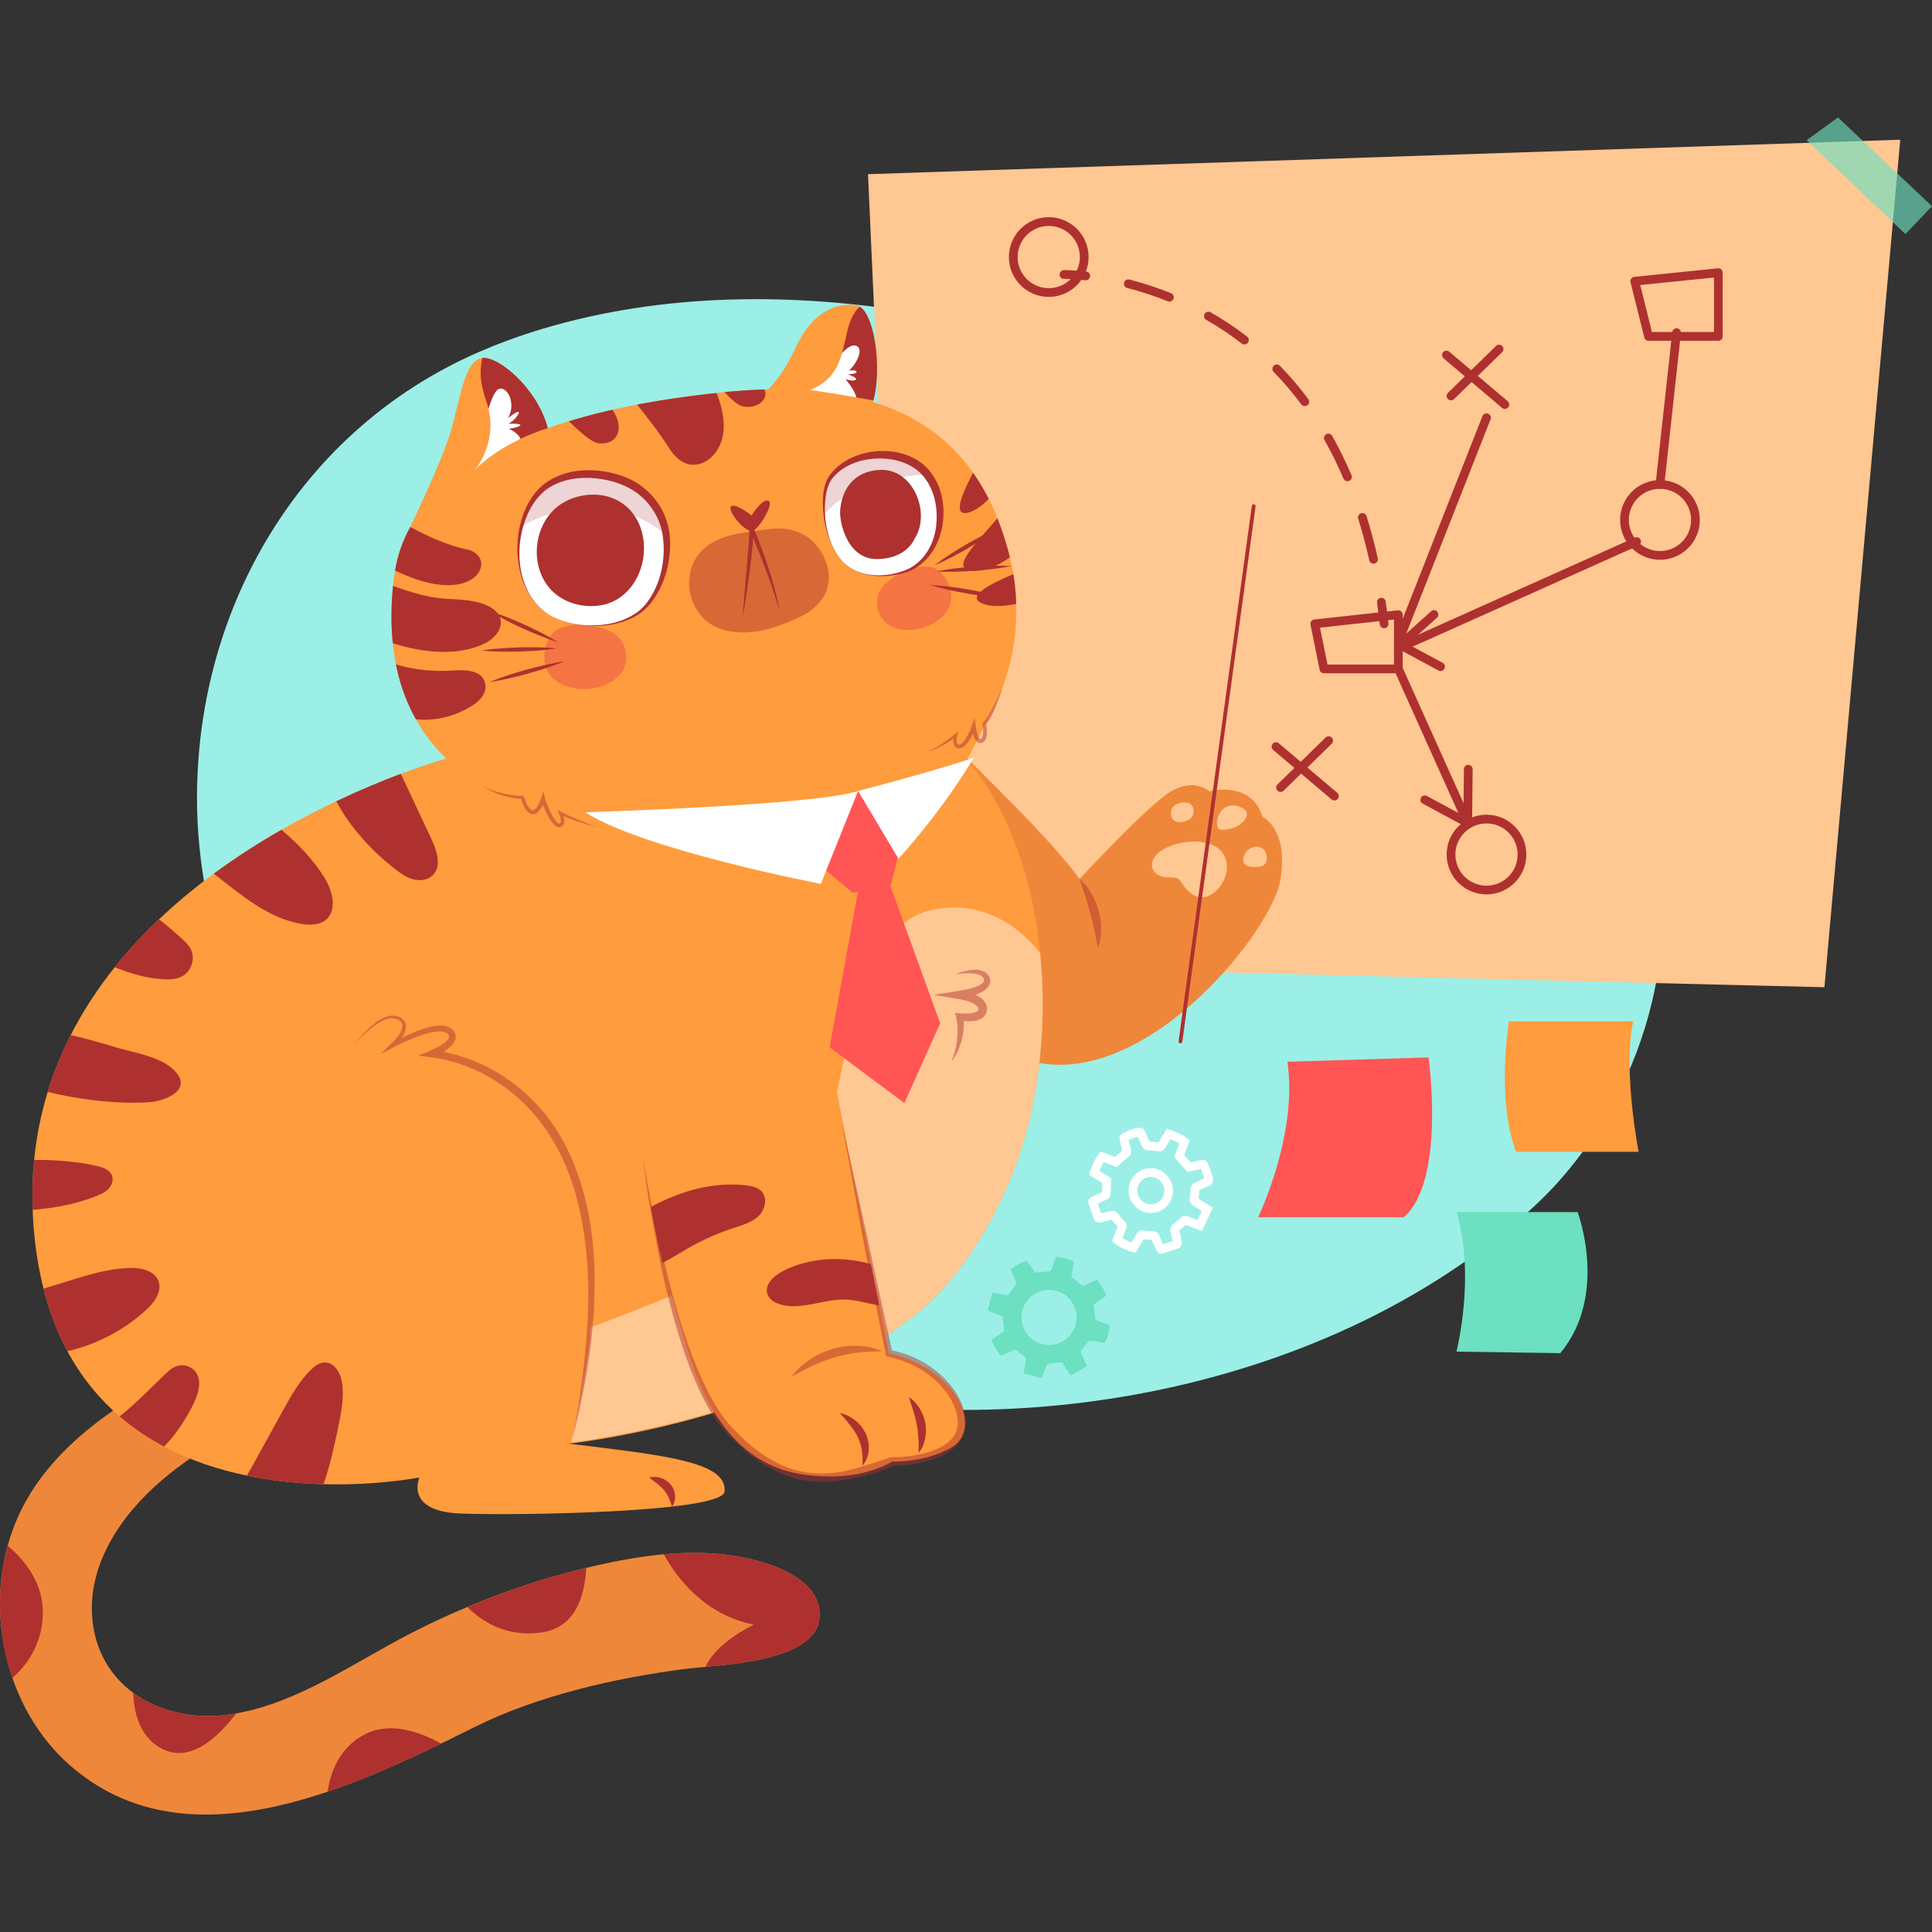 <?xml version="1.0" encoding="UTF-8"?>
<!-- Generator: Adobe Illustrator 25.2.3, SVG Export Plug-In . SVG Version: 6.00 Build 0)  -->
<svg xmlns="http://www.w3.org/2000/svg" xmlns:xlink="http://www.w3.org/1999/xlink" version="1.1" id="Capa_1" x="0px" y="0px" viewBox="0 0 512 512" style="enable-background:new 0 0 512 512;" xml:space="preserve" width="512" height="512">
<rect x="0" y="0" width="512" height="512" fill="#333333" stroke="none"/>
<g>
	<g>
		<path style="fill:#9BEFE6;" d="M244.264,83.162c-34.05-5.842-68.61-5.509-100.249,3.908c-5.997,1.785-11.887,3.925-17.615,6.445    c-46.502,20.458-73.885,66.822-74.191,117.119c-0.222,36.482,14.944,71.88,38.313,99.493    c25.562,30.205,64.849,44.768,101.911,55.139c69.995,19.587,158.014,4.896,213.123-44.645    c28.132-25.289,42.79-68.927,30.851-105.462c-12.181-37.277-41.329-67.274-74.325-87.295    C327.959,107.16,286.504,90.409,244.264,83.162z"/>
		<g>
			<g>
				<g>
					<polygon style="fill:#FFC792;" points="230.031,46.161 239.473,255.634 483.49,261.627 503.584,37.027      "/>
				</g>
				<g>
					<path style="fill:#AE312F;" d="M277.929,78.68c-5.824,0-10.562-4.739-10.562-10.563s4.738-10.562,10.562-10.562       c5.824,0,10.563,4.738,10.563,10.562S283.753,78.68,277.929,78.68z M277.929,59.868c-4.548,0-8.249,3.701-8.249,8.249       c0,4.549,3.701,8.25,8.249,8.25c4.549,0,8.25-3.701,8.25-8.25C286.179,63.569,282.478,59.868,277.929,59.868z"/>
				</g>
				<g>
					<path style="fill:#AE312F;" d="M393.939,237.027c-5.824,0-10.563-4.738-10.563-10.562s4.739-10.562,10.563-10.562       c5.824,0,10.562,4.738,10.562,10.562S399.764,237.027,393.939,237.027z M393.939,218.216c-4.549,0-8.25,3.701-8.25,8.249       s3.701,8.249,8.25,8.249c4.548,0,8.249-3.701,8.249-8.249S398.487,218.216,393.939,218.216z"/>
				</g>
				<g>
					<path style="fill:#AE312F;" d="M439.906,148.353c-5.824,0-10.563-4.738-10.563-10.563c0-5.824,4.739-10.562,10.563-10.562       c5.824,0,10.562,4.738,10.562,10.562C450.469,143.615,445.731,148.353,439.906,148.353z M439.906,129.541       c-4.549,0-8.25,3.701-8.25,8.249c0,4.549,3.701,8.25,8.25,8.25c4.548,0,8.249-3.701,8.249-8.25       C448.155,133.242,444.454,129.541,439.906,129.541z"/>
				</g>
				<g>
					<path style="fill:#AE312F;" d="M398.792,108.361c-0.263,0-0.53-0.09-0.747-0.275l-15.474-13.114       c-0.487-0.412-0.548-1.143-0.134-1.63c0.41-0.486,1.141-0.549,1.63-0.134l15.474,13.114c0.487,0.412,0.548,1.143,0.134,1.63       C399.447,108.223,399.121,108.361,398.792,108.361z"/>
				</g>
				<g>
					<path style="fill:#AE312F;" d="M384.533,106.093c-0.3,0-0.601-0.116-0.828-0.349c-0.446-0.458-0.437-1.19,0.02-1.636       l12.743-12.433c0.458-0.444,1.19-0.436,1.636,0.02c0.446,0.458,0.437,1.19-0.02,1.636l-12.743,12.433       C385.116,105.984,384.824,106.093,384.533,106.093z"/>
				</g>
				<g>
					<path style="fill:#AE312F;" d="M353.625,212.134c-0.263,0-0.53-0.09-0.747-0.273l-15.474-13.115       c-0.488-0.413-0.548-1.143-0.134-1.631c0.412-0.49,1.144-0.544,1.63-0.136l15.474,13.115c0.488,0.413,0.548,1.143,0.134,1.631       C354.28,211.997,353.954,212.134,353.625,212.134z"/>
				</g>
				<g>
					<path style="fill:#AE312F;" d="M339.365,209.864c-0.3,0-0.601-0.117-0.828-0.348c-0.446-0.459-0.437-1.191,0.02-1.638       l12.743-12.431c0.457-0.445,1.189-0.434,1.636,0.02c0.446,0.459,0.437,1.191-0.02,1.638l-12.743,12.431       C339.948,209.755,339.657,209.864,339.365,209.864z"/>
				</g>
				<g>
					<path style="fill:#AE312F;" d="M370.576,178.422h-19.722c-0.55,0-1.025-0.386-1.133-0.926l-2.426-11.943       c-0.066-0.319,0.007-0.651,0.199-0.913c0.192-0.262,0.485-0.432,0.808-0.468l22.149-2.426c0.33-0.038,0.654,0.068,0.899,0.289       c0.244,0.219,0.384,0.531,0.384,0.861v14.369C371.733,177.904,371.216,178.422,370.576,178.422z M351.799,176.108h17.62       v-11.922l-19.606,2.149L351.799,176.108z"/>
				</g>
				<g>
					<path style="fill:#AE312F;" d="M455.38,90.3h-18.508c-0.531,0-0.994-0.361-1.123-0.878l-3.642-14.624       c-0.08-0.325-0.017-0.67,0.176-0.944c0.193-0.274,0.496-0.452,0.829-0.486l22.15-2.256c0.328-0.027,0.651,0.072,0.892,0.293       c0.243,0.219,0.382,0.531,0.382,0.859v16.88C456.537,89.782,456.02,90.3,455.38,90.3z M437.776,87.986h16.448V73.544       l-19.548,1.99L437.776,87.986z"/>
				</g>
				<g>
					<path style="fill:#AE312F;" d="M388.479,218.216c-0.442,0-0.863-0.253-1.056-0.682l-17.901-39.795       c-0.262-0.583-0.002-1.267,0.581-1.53c0.583-0.269,1.266-0.005,1.53,0.581l17.901,39.795c0.262,0.583,0.002,1.267-0.581,1.53       C388.798,218.185,388.637,218.216,388.479,218.216z"/>
				</g>
				<g>
					<path style="fill:#AE312F;" d="M370.576,171.237c-0.141,0-0.285-0.025-0.424-0.081c-0.594-0.233-0.887-0.904-0.653-1.498       l23.363-59.384c0.235-0.595,0.909-0.883,1.5-0.653c0.594,0.234,0.887,0.906,0.653,1.5l-23.363,59.382       C371.473,170.959,371.037,171.237,370.576,171.237z"/>
				</g>
				<g>
					<path style="fill:#AE312F;" d="M439.908,129.541c-0.042,0-0.084-0.002-0.126-0.007c-0.635-0.07-1.094-0.641-1.025-1.275       l4.399-40.225c0.069-0.636,0.65-1.098,1.275-1.025c0.635,0.07,1.094,0.641,1.025,1.275l-4.399,40.225       C440.992,129.103,440.49,129.541,439.908,129.541z"/>
				</g>
				<g>
					<g>
						<path style="fill:#AE312F;" d="M287.734,74.272c-0.043,0-0.087-0.002-0.13-0.007c-3.486-0.393-5.598-0.364-5.617-0.367        c-0.722,0.002-1.164-0.502-1.174-1.14c-0.009-0.638,0.5-1.164,1.139-1.174c0.094,0.002,2.265-0.027,5.909,0.381        c0.635,0.072,1.092,0.644,1.021,1.279C288.816,73.836,288.316,74.272,287.734,74.272z"/>
					</g>
					<g>
						<path style="fill:#AE312F;" d="M363.998,149.381c-0.53,0-1.009-0.366-1.129-0.906c-0.84-3.782-1.824-7.479-2.926-10.99        c-0.191-0.609,0.148-1.258,0.758-1.449c0.612-0.192,1.258,0.148,1.449,0.758c1.121,3.573,2.123,7.335,2.978,11.18        c0.138,0.624-0.255,1.24-0.879,1.38C364.165,149.372,364.082,149.381,363.998,149.381z M357.091,127.531        c-0.45,0-0.877-0.263-1.064-0.704c-1.506-3.537-3.19-6.959-5.005-10.17c-0.315-0.556-0.119-1.262,0.437-1.576        c0.554-0.313,1.262-0.12,1.576,0.437c1.858,3.286,3.581,6.786,5.121,10.403c0.251,0.587-0.024,1.267-0.611,1.517        C357.396,127.502,357.242,127.531,357.091,127.531z M345.787,107.629c-0.354,0-0.703-0.162-0.93-0.467        c-2.266-3.049-4.734-5.945-7.336-8.608c-0.446-0.458-0.437-1.19,0.019-1.637c0.46-0.444,1.191-0.436,1.637,0.019        c2.673,2.738,5.209,5.714,7.537,8.845c0.381,0.513,0.275,1.237-0.238,1.619C346.269,107.555,346.027,107.629,345.787,107.629z         M329.786,91.277c-0.246,0-0.495-0.079-0.706-0.241c-2.969-2.292-6.135-4.401-9.41-6.268        c-0.556-0.317-0.749-1.023-0.433-1.578c0.316-0.555,1.023-0.75,1.578-0.433c3.369,1.922,6.625,4.09,9.679,6.447        c0.505,0.391,0.599,1.117,0.209,1.623C330.475,91.122,330.133,91.277,329.786,91.277z M309.912,79.931        c-0.145,0-0.29-0.027-0.432-0.084c-3.484-1.403-7.104-2.588-10.762-3.524c-0.619-0.158-0.992-0.788-0.834-1.408        c0.158-0.619,0.791-0.991,1.408-0.834c3.756,0.961,7.474,2.179,11.051,3.619c0.593,0.238,0.88,0.913,0.642,1.505        C310.804,79.657,310.37,79.931,309.912,79.931z"/>
					</g>
					<g>
						<path style="fill:#AE312F;" d="M366.807,166.479c-0.582,0-1.083-0.438-1.149-1.03c-0.215-1.941-0.459-3.839-0.729-5.698        c-0.093-0.633,0.346-1.22,0.978-1.313c0.624-0.075,1.219,0.346,1.31,0.978c0.275,1.886,0.521,3.811,0.74,5.779        c0.07,0.635-0.387,1.206-1.022,1.276C366.892,166.477,366.848,166.479,366.807,166.479z"/>
					</g>
				</g>
				<g>
					<path style="fill:#AE312F;" d="M388.961,219.247c-0.189,0-0.377-0.045-0.549-0.138l-11.378-6.134       c-0.563-0.305-0.773-1.005-0.469-1.568c0.303-0.563,1.004-0.768,1.567-0.47l9.692,5.226l0.132-12.311       c0.007-0.639,0.499-1.184,1.169-1.145c0.638,0.007,1.151,0.531,1.144,1.168l-0.152,14.227c-0.005,0.407-0.22,0.779-0.569,0.985       C389.368,219.192,389.164,219.247,388.961,219.247z"/>
				</g>
				<g>
					<path style="fill:#AE312F;" d="M370.577,172.959c-0.443,0-0.864-0.255-1.057-0.685c-0.261-0.583,0-1.267,0.583-1.527       l63.146-28.278c0.589-0.261,1.269,0.003,1.53,0.584c0.261,0.583,0,1.267-0.583,1.527l-63.146,28.277       C370.896,172.927,370.734,172.959,370.577,172.959z"/>
				</g>
				<g>
					<path style="fill:#AE312F;" d="M381.757,177.83c-0.185,0-0.373-0.045-0.548-0.138l-10.695-5.768       c-0.331-0.178-0.555-0.508-0.6-0.881c-0.044-0.375,0.096-0.748,0.376-0.999l8.952-8.038c0.472-0.429,1.205-0.391,1.633,0.088       c0.427,0.474,0.387,1.206-0.088,1.633l-7.729,6.94l9.248,4.986c0.563,0.305,0.773,1.005,0.469,1.568       C382.567,177.61,382.169,177.83,381.757,177.83z"/>
				</g>
			</g>
			<polygon style="opacity:0.64;fill:#6CE0C0;" points="487.09,31.125 512,54.652 504.96,62.032 478.772,37.139    "/>
		</g>
		<path style="fill:#FF5555;" d="M341.186,281.385l37.389-1.162c0,0,4.637,32.663-6.561,42.363h-38.61    C333.404,322.586,344.009,300.907,341.186,281.385z"/>
		<path style="fill:#FF9C3D;" d="M399.887,270.679c0,0-3.456,20.738,1.92,34.564h32.447c0,0-4.236-21.506-1.444-34.564H399.887z"/>
		<path style="fill:#6CE0C0;" d="M385.984,321.227h32.11c0,0,8.258,21.959-4.599,37.369l-27.512-0.401    C385.984,358.195,391.109,338.033,385.984,321.227z"/>
		<g>
			<g>
				<g>
					<g>
						<g>
							<g>
								<path style="fill:#FF9C3D;" d="M217.235,427.896c0.015,10.815-18.944,12.821-30.242,13.846          c-2.187,0.196-4.103,0.362-5.52,0.543c-18.432,2.383-39.051,7.089-55.718,15.4c-2.851,1.418-5.822,2.896-8.869,4.374          c-9.367,4.555-19.578,9.216-30.061,12.746c-23.651,8.009-48.659,10.302-68.373-7.059          c-7.014-6.184-12.127-14.254-15.159-23.108c-3.861-11.207-4.389-23.651-1.252-35.023c0.905-3.288,2.112-6.486,3.635-9.548          c8.658-17.361,26.23-28.568,42.882-37.256c0,0,18.009,14.405,18.009,14.42c-0.603-0.498-6.953,3.53-7.557,3.876          c-5.807,3.288-11.358,7.059-16.411,11.403c-10.604,9.11-19.684,22.444-18.085,37.045c0.92,8.401,4.993,14.797,10.77,19.05          c6.908,5.083,16.23,7.089,25.491,5.762c0.603-0.091,1.207-0.181,1.81-0.287c16.622-2.941,31.419-13.56,46.034-21.102          c4.977-2.564,10.06-4.947,15.234-7.104c10.196-4.299,20.74-7.798,31.494-10.362c1.026-0.257,2.051-0.498,3.077-0.724          c5.747-1.282,11.614-2.338,17.497-2.881c8.929-0.8,17.889-0.422,26.562,2.217          C208.878,416.085,217.22,420.203,217.235,427.896z"/>
							</g>
							<g style="opacity:0.2;">
								<path style="fill:#AE312F;" d="M217.235,427.896c0.015,10.815-18.944,12.821-30.242,13.846          c-2.187,0.196-4.103,0.362-5.52,0.543c-18.432,2.383-39.051,7.089-55.718,15.4c-2.851,1.418-5.822,2.896-8.869,4.374          c-9.367,4.555-19.578,9.216-30.061,12.746c-23.651,8.009-48.659,10.302-68.373-7.059          c-7.014-6.184-12.127-14.254-15.159-23.108c-3.861-11.207-4.389-23.651-1.252-35.023c0.905-3.288,2.112-6.486,3.635-9.548          c8.658-17.361,26.23-28.568,42.882-37.256c0,0,18.009,14.405,18.009,14.42c-0.603-0.498-6.953,3.53-7.557,3.876          c-5.807,3.288-11.358,7.059-16.411,11.403c-10.604,9.11-19.684,22.444-18.085,37.045c0.92,8.401,4.993,14.797,10.77,19.05          c6.908,5.083,16.23,7.089,25.491,5.762c0.603-0.091,1.207-0.181,1.81-0.287c16.622-2.941,31.419-13.56,46.034-21.102          c4.977-2.564,10.06-4.947,15.234-7.104c10.196-4.299,20.74-7.798,31.494-10.362c1.026-0.257,2.051-0.498,3.077-0.724          c5.747-1.282,11.614-2.338,17.497-2.881c8.929-0.8,17.889-0.422,26.562,2.217          C208.878,416.085,217.22,420.203,217.235,427.896z"/>
							</g>
						</g>
						<g>
							<path style="fill:#AE312F;" d="M217.235,427.896c0.015,10.815-18.944,12.821-30.242,13.846         c2.73-6.471,12.745-11.192,12.745-11.192c-13.152-2.7-20.408-12.398-23.816-18.643c8.929-0.8,17.889-0.422,26.562,2.217         C208.878,416.085,217.22,420.203,217.235,427.896z"/>
						</g>
						<g>
							<path style="fill:#AE312F;" d="M155.348,415.512c-0.332,7.014-2.609,15.702-11.644,17.074         c-9.668,1.463-16.26-3.092-19.85-6.712C134.05,421.576,144.593,418.076,155.348,415.512z"/>
						</g>
						<g>
							<path style="fill:#AE312F;" d="M116.885,462.059c-9.367,4.555-19.578,9.216-30.061,12.746         c0.724-5.023,3.077-11.886,10.151-15.34C103.567,456.237,111.274,458.952,116.885,462.059z"/>
						</g>
						<g>
							<path style="fill:#AE312F;" d="M62.585,454.08c-4.435,5.867-11.493,12.776-18.764,9.759         c-6.576-2.73-8.311-9.593-8.537-15.234c6.908,5.083,16.23,7.089,25.491,5.762C61.379,454.276,61.982,454.186,62.585,454.08z"/>
						</g>
						<g>
							<path style="fill:#AE312F;" d="M11.347,426.75c0.211,8.884-4.586,14.978-8.055,17.889         c-3.861-11.207-4.389-23.651-1.252-35.023C5.978,412.933,11.166,418.816,11.347,426.75z"/>
						</g>
					</g>
					<g>
						<g>
							<g>
								<path style="fill:#FF9C3D;" d="M255.961,200.701c0,0,23.25,22.384,30.133,32.259c0,0,17.954-19.504,24.238-23.218          c6.284-3.714,10.174,0,10.174,0s11.072-3.115,14.064,6.76c0,0,6.882,2.993,4.788,16.458          c-2.095,13.466-34.113,53.863-63.737,48.775C245.996,276.648,255.961,200.701,255.961,200.701z"/>
							</g>
							<g style="opacity:0.2;">
								<path style="fill:#AE312F;" d="M255.961,200.701c0,0,23.25,22.384,30.133,32.259c0,0,17.954-19.504,24.238-23.218          c6.284-3.714,10.174,0,10.174,0s11.072-3.115,14.064,6.76c0,0,6.882,2.993,4.788,16.458          c-2.095,13.466-34.113,53.863-63.737,48.775C245.996,276.648,255.961,200.701,255.961,200.701z"/>
							</g>
						</g>
						<g>
							<path style="fill:#FFC792;" d="M331.37,224.813c-0.905,0.481-1.572,1.375-1.807,2.372c-0.113,0.479-0.127,1.003,0.09,1.445         c0.25,0.51,0.776,0.841,1.324,0.99c0.548,0.148,1.126,0.138,1.693,0.127c0.497-0.01,1-0.02,1.48-0.147         c0.481-0.127,0.945-0.383,1.225-0.793c0.22-0.322,0.312-0.714,0.346-1.102C335.946,225.161,333.749,223.548,331.37,224.813z"/>
						</g>
						<g>
							<path style="fill:#FFC792;" d="M310.331,215.144c-0.052,0.64-0.003,1.327,0.369,1.851c0.536,0.756,1.586,0.956,2.507,0.857         c0.816-0.087,1.628-0.37,2.243-0.913c1.315-1.161,1.209-3.8-0.74-4.203C312.944,212.371,310.492,213.157,310.331,215.144z"/>
						</g>
						<g>
							<path style="fill:#FFC792;" d="M318.856,223.217c-3.48-0.585-7.442,0.174-10.433,1.785c-1.095,0.589-2.136,1.507-2.726,2.613         c-0.388,0.728-0.561,1.597-0.337,2.392c0.369,1.308,1.672,2.081,2.918,2.391c1.308,0.324,3.74-0.281,4.527,1.019         c1.907,3.151,4.945,6.028,8.643,3.348c4.703-3.409,5.434-11.078-0.837-13.12         C320.045,223.459,319.458,223.318,318.856,223.217z"/>
						</g>
						<g>
							<path style="fill:#FFC792;" d="M324.735,213.951c-1.563,0.931-2.367,2.88-2.168,4.688c0.042,0.383,0.147,0.798,0.46,1.022         c0.223,0.16,0.512,0.191,0.787,0.203c1.645,0.07,3.309-0.388,4.686-1.291c1.169-0.766,2.903-2.866,1.309-4.066         C328.405,213.45,326.292,213.024,324.735,213.951z"/>
						</g>
						<g style="opacity:0.48;">
							<g>
								<path style="fill:#AE312F;" d="M286.093,232.96c1.309,1.053,2.318,2.403,3.147,3.833c0.848,1.429,1.459,2.986,1.913,4.587          c0.872,3.196,0.973,6.69-0.166,9.827c-0.397-1.636-0.614-3.184-0.968-4.711c-0.325-1.524-0.667-3.025-1.096-4.506          C288.14,238.994,287.117,236.107,286.093,232.96z"/>
							</g>
						</g>
					</g>
					<g>
						<path style="fill:#FF9C3D;" d="M272.796,296.899c-5.128,21.479-17.512,41.012-28.749,50.303        c-31.298,25.853-79.911,33.621-91.013,35.099c-1.493,0.196-2.308,0.286-2.308,0.286c0.739,0.091,1.478,0.181,2.202,0.257        c2.233,0.286,4.374,0.543,6.456,0.799c20.272,2.504,33.334,4.631,32.625,11.66c-0.558,5.535-55.175,6.38-70.062,5.792        c-14.887-0.603-10.785-9.548-10.785-9.548s-10.815,2.157-25.43,1.78c-6.259-0.166-13.213-0.8-20.317-2.278        c-7.361-1.523-14.872-3.952-21.931-7.693c-4.133-2.187-8.1-4.827-11.78-7.994c-5.309-4.57-10.045-10.242-13.831-17.27        c-2.609-4.857-4.766-10.362-6.335-16.592v-0.015c-1.358-5.294-2.278-11.101-2.715-17.497        c-0.075-1.131-0.136-2.247-0.166-3.363c-0.181-4.57-0.03-8.99,0.392-13.243c0.618-6.32,1.855-12.323,3.59-17.994        c1.614-5.309,3.68-10.332,6.109-15.098c3.288-6.471,7.255-12.459,11.659-17.964c3.635-4.555,7.587-8.779,11.735-12.7        c4.646-4.419,9.533-8.432,14.51-12.097c5.958-4.389,12.036-8.25,17.934-11.629c5.023-2.866,9.925-5.385,14.525-7.557        c6.486-3.077,12.353-5.49,17.09-7.27c7.164-2.7,11.765-3.982,12.036-4.058c0,0,74.24-42.324,124.03-11.886        c20.257,12.383,30.77,37.226,33.379,63.471C277.17,267.591,276.099,283.052,272.796,296.899z"/>
					</g>
					<g>
						<path style="fill:#FF9C3D;" d="M110.213,190.616c7.384,13.192,21.522,22.959,44.448,27.016        c41.776,7.4,99.521-12.056,99.521-12.056s7.64-15.13,8.928-17.635c2.655-5.118,6.61-15.047,6.196-27.925        c-0.01-0.762-0.047-1.544-0.105-2.332c-0.132-1.738-0.319-3.515-0.628-5.33c-0.009-0.081-0.023-0.141-0.032-0.222        c-0.234-1.445-0.529-2.944-0.913-4.447c-0.068-0.322-0.149-0.638-0.237-0.966c-0.081-0.316-0.162-0.631-0.243-0.946        c-0.79-2.824-1.715-5.644-2.82-8.42c-0.208-0.555-0.435-1.083-0.677-1.638c-0.505-1.183-1.049-2.345-1.641-3.5        c-0.036-0.1-0.092-0.207-0.149-0.314c-1.163-2.269-2.486-4.487-3.982-6.613c-0.376-0.518-0.745-1.057-1.147-1.561        c-5.673-7.427-13.729-13.615-25.404-17.194c-7.201-2.239-15.796-3.47-26.07-3.389c-0.115,0.009-0.236,0.005-0.371,0.008        c-0.412-0.004-0.83,0.011-1.247,0.027c-0.358,0.001-0.722,0.022-1.093,0.03c-1.962,0.063-3.977,0.154-6.059,0.313        c-0.91,0.053-1.839,0.135-2.781,0.222c-0.256,0.033-0.532,0.059-0.795,0.078c-0.31,0.027-0.612,0.067-0.909,0.087        c-0.714,0.069-1.42,0.152-2.114,0.228c-0.377,0.028-0.747,0.07-1.118,0.112c-6.845,0.762-13.288,1.705-19.302,2.847        c-0.202,0.038-0.417,0.083-0.618,0.121c-0.82,0.16-1.626,0.312-2.425,0.478c-0.632,0.128-1.263,0.257-1.894,0.385        l-0.013,0.007c-0.752,0.158-1.497,0.33-2.229,0.494c-3.122,0.708-6.115,1.468-8.971,2.293        c-0.389,0.103-0.758,0.212-1.126,0.321c-0.503,0.146-0.985,0.298-1.468,0.45c-21.275,6.446-35.325,15.987-41.993,28.013        c-2.013,3.62-3.367,7.454-4.035,11.524c-0.059,0.372-0.119,0.745-0.178,1.117c-0.081,0.623-0.162,1.245-0.229,1.86        c-0.046,0.366-0.079,0.724-0.119,1.069c-0.496,4.815-0.57,9.492-0.203,13.971l0.009,0.081c0.05,0.741,0.133,1.481,0.217,2.222        c0.182,1.541,0.43,3.047,0.719,4.532C105.948,181.236,107.686,186.117,110.213,190.616z"/>
					</g>
					<g>
						<path style="fill:#FF9C3D;" d="M202.485,104.171c0.395,0.204,6.792,3.499,13.392,5.642c2.258,0.72,4.535,1.314,6.61,1.596        c3.363,0.466,6.19,0.127,7.474-1.762c0.555-0.822,1.012-1.876,1.373-3.11c0.043-0.126,0.086-0.265,0.117-0.391        c1.714-6.231,1.089-16.307-1.238-21.667c-0.645-1.495-1.421-2.611-2.306-3.188c-0.347-0.231-0.701-0.362-1.089-0.418        c-6.149-0.812-11.055,2.896-14.079,7.765c-2.081,3.344-3.408,7.371-5.823,10.508c-0.187,0.233-1.748,2.297-2.982,3.712        l-0.294,0.325C203.099,103.792,202.648,104.199,202.485,104.171z"/>
					</g>
					<g>
						<path style="fill:#FF9C3D;" d="M108.617,139.864c0.575-0.165,38.238-11.324,37.157-23.078c-0.105-1.125-0.31-2.244-0.6-3.335        c-2.717-10.444-13.043-19.106-17.351-18.594l-0.012,0.001c-4.752,0.571-5.895,11.045-8.293,19.26        C117.164,122.218,108.864,139.33,108.617,139.864z"/>
					</g>
					<g>
						<path style="fill:#AE312F;" d="M137.928,116.306c4.015-1.901,7.087-2.798,7.246-2.856        c-2.717-10.444-13.043-19.106-17.351-18.594l-0.012,0.001c-0.485,2.483-1.045,5.453,1.114,11.666        c0.216,0.61,0.383,1.21,0.524,1.799C131.583,117.044,134.107,118.123,137.928,116.306z"/>
					</g>
					<g>
						<path style="fill:#AE312F;" d="M226.939,105.314c1.691,0.289,3.282,0.582,4.511,0.831c1.714-6.231,1.089-16.307-1.238-21.667        c-0.645-1.495-1.421-2.611-2.306-3.188c0,0-2.138,1.212-3.407,6.651c-0.46,1.985-0.85,3.879-1.358,5.642        C221.933,97.753,221.428,104.346,226.939,105.314z"/>
					</g>
					<g style="opacity:0.48;">
						<path style="fill:#EA4949;" d="M162.928,168.032c3.272,2.265,4.298,7.722,1.156,10.987c-4.206,4.371-12.948,4.91-17.52,0.754        c-3.86-3.509-2.492-11.077,1.128-12.904c3.06-1.544,6.466-1.644,9.69-0.951C158.881,166.24,161.094,166.763,162.928,168.032z"/>
					</g>
					<g style="opacity:0.48;">
						<path style="fill:#EA4949;" d="M233.588,155.932c-2.132,2.991-1.328,8.085,2.406,9.976c5,2.532,12.742,0.312,15.413-4.735        c2.256-4.261-1.278-10.467-4.981-10.952c-3.13-0.41-6.112,0.551-8.69,2.152C236.538,153.117,234.783,154.257,233.588,155.932z        "/>
					</g>
					<g>
						<path style="fill:#AE312F;" d="M168.852,107.22c1.151,1.439,2.221,2.853,3.227,4.147c1.978,2.521,3.816,5.166,5.561,7.861        c1.319,2.016,3.486,3.926,6.05,3.937c3.226,0.038,5.812-2.366,7.073-5.18c1.584-3.496,1.156-7.38,0.126-10.98        c-0.277-0.979-0.622-1.923-1-2.866c-0.377,0.028-0.747,0.07-1.118,0.112c-6.845,0.762-13.288,1.705-19.302,2.847        C169.268,107.137,169.053,107.182,168.852,107.22z"/>
					</g>
					<g>
						<path style="fill:#AE312F;" d="M257.868,151.269c3.47,0.113,6.854-1.483,9.768-3.577c-0.078-0.319-0.156-0.638-0.247-0.968        c-0.077-0.307-0.155-0.626-0.246-0.944c-0.786-2.829-1.709-5.651-2.815-8.427C258.543,144.12,251.363,151.046,257.868,151.269        z"/>
					</g>
					<g>
						<path style="fill:#AE312F;" d="M260.272,159.915c2.41,1.035,5.849,0.777,9.044,0.109c-0.026-0.769-0.065-1.549-0.117-2.341        c-0.124-1.732-0.323-3.51-0.625-5.333c-0.016-0.074-0.019-0.136-0.035-0.209C262.143,154.843,256.021,158.09,260.272,159.915z        "/>
					</g>
					<g>
						<path style="fill:#AE312F;" d="M256.678,135.832c1.849-0.514,3.679-1.909,5.334-3.605c-0.043-0.11-0.098-0.219-0.153-0.328        c-1.168-2.264-2.482-4.483-3.979-6.606C254.758,131.173,252.392,137.026,256.678,135.832z"/>
					</g>
					<g>
						<path style="fill:#AE312F;" d="M150.725,111.652c3.03,2.802,6.02,5.692,8.082,5.85c5.13,0.415,6.714-4.342,3.484-8.914        c-3.122,0.709-6.115,1.469-8.971,2.293c-0.389,0.103-0.758,0.212-1.127,0.321C151.69,111.348,151.207,111.5,150.725,111.652z"/>
					</g>
					<g>
						<path style="fill:#AE312F;" d="M192.004,103.916c1.769,1.932,3.497,3.527,5.008,3.805c4.085,0.762,6.817-2.368,5.536-4.506        c-1.962,0.063-3.977,0.154-6.059,0.313c-0.91,0.054-1.839,0.135-2.782,0.222c-0.256,0.033-0.532,0.059-0.794,0.078        C192.603,103.855,192.3,103.896,192.004,103.916z"/>
					</g>
					<g style="opacity:0.48;">
						<path style="fill:#AE312F;" d="M265.689,182.121c-0.755,1.653-1.506,3.303-2.334,4.909c-0.402,0.807-0.826,1.602-1.279,2.372        c-0.454,0.759-0.956,1.527-1.537,2.078l-0.17,0.161l0.038,0.256c0.11,0.749,0.185,1.542,0.144,2.288        c-0.021,0.724-0.255,1.53-0.614,1.63c-0.167,0.052-0.229,0.057-0.436-0.176c-0.178-0.228-0.326-0.565-0.445-0.908        c-0.237-0.696-0.373-1.482-0.469-2.227l-0.292-2.249l-0.772,2.119c-0.284,0.78-0.627,1.572-1.01,2.317        c-0.386,0.742-0.817,1.475-1.343,2.041c-0.257,0.285-0.559,0.515-0.822,0.571c-0.3,0.064-0.536,0.033-0.642-0.159        c-0.295-0.466-0.21-1.443-0.036-2.191l0.27-1.164l-0.889,0.754c-1.09,0.924-2.274,1.77-3.467,2.58        c-1.2,0.809-2.46,1.525-3.806,2.089c1.42-0.357,2.759-0.991,4.055-1.676c1.293-0.703,2.512-1.511,3.708-2.39l-0.618-0.41        c-0.136,0.456-0.225,0.893-0.268,1.369c-0.026,0.469-0.042,0.983,0.257,1.533c0.156,0.266,0.449,0.516,0.763,0.594        c0.158,0.052,0.31,0.076,0.45,0.068c0.145,0.008,0.289,0,0.434-0.044c0.592-0.13,1.002-0.476,1.337-0.812        c0.683-0.686,1.148-1.467,1.567-2.258c0.418-0.796,0.776-1.597,1.095-2.445l-1.064-0.13c0.093,0.848,0.255,1.65,0.536,2.475        c0.152,0.41,0.319,0.824,0.639,1.23c0.096,0.1,0.186,0.2,0.294,0.293c0.135,0.083,0.257,0.179,0.417,0.229        c0.331,0.113,0.689,0.08,0.97-0.046c0.591-0.249,0.873-0.806,1.008-1.244c0.137-0.457,0.17-0.895,0.186-1.325        c0.011-0.861-0.074-1.675-0.25-2.505l-0.132,0.417c0.692-0.747,1.129-1.557,1.56-2.375c0.418-0.82,0.797-1.652,1.154-2.492        C264.554,185.575,265.18,183.867,265.689,182.121z"/>
					</g>
					<g>
						<g>
							<g>
								<path style="fill:#FFFFFF;" d="M146.51,163.465c6.126,3.11,15.11,3.234,21.165-0.084c1.293-0.71,2.466-1.6,3.479-2.693          c4.382-4.775,6.213-12.39,5.399-18.769c-0.007-0.148-0.027-0.296-0.046-0.444c-0.94-6.422-5.39-11.763-11.404-14.109          c-7.04-2.742-16.982-2.682-22.385,3.273c-2.13,2.353-3.653,5.434-4.505,8.791l-0.012,0          C135.902,148.373,138.307,159.291,146.51,163.465z"/>
							</g>
							<g>
								<path style="fill:#AE312F;" d="M141.308,159.095c-1.374-1.828-2.405-3.909-3.079-6.101c-0.67-2.194-1.028-4.483-1.112-6.785          c-0.075-2.304,0.14-4.624,0.658-6.888l0.07-0.305l0.335-0.025l0.012-0.001l-0.406,0.332          c0.506-2.205,1.293-4.365,2.443-6.354c1.13-1.981,2.664-3.829,4.614-5.159c3.889-2.707,8.761-3.489,13.333-3.124          c2.304,0.199,4.579,0.691,6.77,1.466c2.218,0.75,4.289,1.981,6.082,3.496c3.618,3.055,5.978,7.43,6.452,12.225l-0.006-0.071          c0.375,4.01-0.161,8.043-1.531,11.769c-0.69,1.859-1.594,3.643-2.737,5.265c-1.128,1.62-2.547,3.09-4.233,4.14          c-1.68,1.055-3.537,1.756-5.431,2.216c-1.894,0.469-3.838,0.698-5.778,0.713c-3.869,0.004-7.79-0.684-11.254-2.44          C144.465,162.445,142.684,160.919,141.308,159.095z M157.761,165.73c3.835-0.144,7.726-1.126,10.846-3.3          c1.554-1.085,2.804-2.523,3.805-4.128c1.006-1.597,1.778-3.337,2.342-5.136c1.121-3.6,1.417-7.457,0.881-11.13l-0.006-0.071          c-0.04-0.418-0.183-0.993-0.273-1.487c-0.148-0.505-0.254-1.02-0.444-1.511c-0.321-0.999-0.779-1.949-1.286-2.864          c-0.512-0.915-1.133-1.762-1.781-2.581c-0.678-0.797-1.414-1.546-2.216-2.219c-3.208-2.694-7.397-4.07-11.646-4.523          c-4.224-0.458-8.667,0.135-12.268,2.338c-1.798,1.091-3.268,2.672-4.437,4.489c-1.174,1.807-2.037,3.83-2.636,5.93          l-0.092,0.325l-0.313,0.008l-0.012,0l0.405-0.33c-1.2,4.31-1.384,9.004-0.168,13.386c0.606,2.182,1.538,4.3,2.905,6.126          c1.352,1.83,3.111,3.371,5.145,4.413C149.992,165.16,153.912,165.879,157.761,165.73z"/>
							</g>
						</g>
						<g>
							<path style="fill:#AE312F;" d="M159.551,160.341c-5.08,1.003-10.894-0.666-14.185-4.796         c-5.244-6.579-3.685-17.342,3.3-21.964c3.751-2.482,9.007-3.239,13.266-1.72c11.382,4.061,11.347,21.114,1.583,26.983         C162.312,159.568,160.965,160.062,159.551,160.341z"/>
						</g>
						<g style="opacity:0.21;">
							<path style="fill:#AE312F;" d="M138.213,139.43c21.999-11.796,36.57,0.827,38.341,2.49c-0.007-0.148-0.027-0.296-0.046-0.444         c-0.94-6.422-5.39-11.763-11.404-14.109c-7.04-2.742-16.982-2.682-22.385,3.273         C140.588,132.992,139.065,136.072,138.213,139.43z"/>
						</g>
					</g>
					<g>
						<g>
							<g>
								<path style="fill:#FFFFFF;" d="M223.616,149.111c4.273,4.148,11.114,4.12,16.39,2.29c0.724-0.262,1.418-0.579,2.066-0.96          c7.854-4.582,9.308-17.575,3.695-24.645c-0.563-0.735-1.222-1.401-1.95-1.995c-6.391-5.17-18.374-4.184-23.502,2.427          c-1.23,1.611-1.699,3.714-1.882,5.691c-0.13,1.35-0.133,2.817-0.007,4.322C218.79,140.968,220.436,146.028,223.616,149.111z          "/>
							</g>
							<g>
								<path style="fill:#AE312F;" d="M220.163,143.892c-0.832-1.931-1.392-3.978-1.721-6.062          c-0.323-2.081-0.493-4.206-0.317-6.336c0.17-2.091,0.67-4.376,2.171-6.082c2.799-3.435,7.132-5.293,11.463-5.78          c4.341-0.463,9.006,0.416,12.656,3.24c0.887,0.705,1.706,1.548,2.354,2.467c0.315,0.466,0.65,0.92,0.943,1.399l0.784,1.492          c0.913,2.05,1.379,4.248,1.52,6.439c0.221,4.369-0.878,8.856-3.514,12.354c-1.301,1.75-3.035,3.154-4.973,4.104          c-0.981,0.457-2.017,0.751-3.049,0.985c-1.033,0.243-2.083,0.397-3.135,0.492c-2.103,0.203-4.24,0.052-6.274-0.48          c-2.037-0.525-3.947-1.549-5.455-3.012C222.101,147.652,220.986,145.82,220.163,143.892z M229.093,152.042          c2.035,0.493,4.159,0.528,6.219,0.256c1.034-0.122,2.052-0.359,3.045-0.657c0.996-0.295,1.971-0.643,2.864-1.133          c1.766-1.019,3.283-2.422,4.382-4.119c2.238-3.386,2.942-7.619,2.521-11.567c-0.197-1.985-0.719-3.927-1.555-5.697          l-0.697-1.284c-0.26-0.411-0.558-0.797-0.832-1.197c-0.569-0.789-1.242-1.455-2.001-2.045          c-3.011-2.385-7.158-3.307-11.12-3.066c-3.958,0.235-8.037,1.638-10.778,4.601c-1.414,1.39-2.019,3.413-2.321,5.439          c-0.295,2.043-0.302,4.143-0.07,6.216c0.48,4.108,1.881,8.316,4.867,11.322C225.145,150.555,227.06,151.547,229.093,152.042          z"/>
							</g>
						</g>
						<g>
							<path style="fill:#AE312F;" d="M242.483,142.595c-0.246,0.4-2.134,5.384-9.898,5.571c-7.765,0.188-10.022-9.14-9.945-12.464         c0.078-3.324,1.728-10.676,10.498-11.173C241.908,124.032,246.721,135.708,242.483,142.595z"/>
						</g>
						<g style="opacity:0.21;">
							<path style="fill:#AE312F;" d="M218.426,136.241c7.659-8.635,20.527-10.243,27.341-10.445         c-0.563-0.735-1.222-1.401-1.95-1.995c-6.391-5.17-18.374-4.184-23.502,2.427c-1.23,1.611-1.699,3.714-1.882,5.691         C218.303,133.269,218.3,134.735,218.426,136.241z"/>
						</g>
					</g>
					<g>
						<path style="fill:#AE312F;" d="M104.698,151.183c21.775,10.688,27.685-3.797,18.979-5.599        c-5.834-1.212-11.325-4.019-14.946-5.924C106.714,143.286,105.365,147.128,104.698,151.183z"/>
					</g>
					<g>
						<path style="fill:#AE312F;" d="M103.967,169.198l0.004,0.087c0.07,0.406,0.115,0.801,0.171,1.196        c7.872,2.502,17.361,3.57,24.518-0.076c2.7-1.376,4.905-4.229,3.765-6.941c-0.463-1.082-1.427-1.978-2.563-2.604        c-3.359-1.869-7.821-1.97-11.717-2.174c-4.432-0.239-9.777-1.848-13.978-3.44C103.673,160.05,103.595,164.722,103.967,169.198        z"/>
					</g>
					<g>
						<path style="fill:#AE312F;" d="M104.915,176.042c1.028,5.201,2.773,10.081,5.294,14.574        c5.319,0.592,10.917-0.927,15.315-3.865c1.959-1.314,3.646-3.347,3-5.848c-0.848-3.31-5.336-3.435-8.046-3.238        C113.13,178.204,107.767,176.968,104.915,176.042z"/>
					</g>
					<g>
						<g>
							<path style="fill:#AE312F;" d="M266.831,158.543c-3.332-1.016-6.72-1.701-10.122-2.306c-3.408-0.572-6.83-1.061-10.31-1.217         c3.331,1.018,6.72,1.703,10.123,2.306C259.929,157.896,263.351,158.384,266.831,158.543z"/>
						</g>
						<g>
							<path style="fill:#AE312F;" d="M268.047,150.009c-3.359-0.196-6.695-0.059-10.025,0.161         c-3.327,0.253-6.649,0.589-9.946,1.262c3.359,0.199,6.695,0.061,10.024-0.161C261.428,151.017,264.75,150.68,268.047,150.009         z"/>
						</g>
						<g>
							<path style="fill:#AE312F;" d="M264.903,139.778c-3.103,1.3-6.038,2.891-8.932,4.552c-2.878,1.69-5.712,3.453-8.378,5.507         c3.105-1.299,6.04-2.889,8.933-4.552C259.401,143.593,262.237,141.83,264.903,139.778z"/>
						</g>
					</g>
					<g>
						<path style="fill:#FFFFFF;" d="M134.828,113.63c0,0,2.395-0.28,3.011-0.87c0.629-0.59-3.079-0.493-3.079-0.493        c1.806-0.884,3.21-3.127,2.576-3.132c-0.646-0.018-2.721,1.699-2.721,1.699c2.078-3.393,0.234-8.268-2.239-7.823        c-1.058,0.189-2.093,2.612-2.927,5.311c2.134,8.722-2.832,15.462-3.758,16.328c3.761-3.775,8.416-6.527,12.237-8.343        C137.22,114.554,134.828,113.63,134.828,113.63z"/>
					</g>
					<g>
						<path style="fill:#FFFFFF;" d="M226.939,105.314c-0.446-1.977-2.676-4.634-2.874-4.861c0.164,0.054,1.91,0.7,2.68,0.214        c0.806-0.512-2.099-1.498-2.099-1.498s2.201,0.064,2.342-0.601c0.154-0.653-2.067-0.369-2.067-0.369        c1.526-1.032,4.162-5.446,2.149-6.476c-1.312-0.667-2.942,0.767-3.93,1.859c-1.208,4.17-3.112,7.592-8.442,9.757        C214.698,103.34,221.428,104.346,226.939,105.314z"/>
					</g>
					<g>
						<g>
							<path style="fill:#AE312F;" d="M199.179,136.605c0,0,2.662-4.412,4.412-3.913c1.75,0.499-2.248,7.175-4.019,7.992         c-1.771,0.817-6.721-5.005-5.895-6.37C194.504,132.948,199.179,136.605,199.179,136.605z"/>
						</g>
						<g>
							<path style="fill:#AE312F;" d="M196.826,163.578c0.369-1.941,0.657-3.892,0.977-5.839l0.816-5.861         c0.273-1.955,0.477-3.917,0.692-5.881c0.183-1.971,0.374-3.926,0.414-5.948l-1.059,0.215         c1.473,3.513,2.861,7.076,4.224,10.64c0.675,1.786,1.332,3.579,1.933,5.39c0.634,1.802,1.194,3.627,1.71,5.474         c-0.274-1.899-0.735-3.765-1.198-5.628c-0.495-1.855-1.07-3.685-1.651-5.514c-1.178-3.654-2.541-7.236-4.001-10.791         l-1.021-2.485l-0.039,2.7c-0.028,1.922-0.199,3.896-0.357,5.851l-0.496,5.885l-0.508,5.89         C197.125,159.643,196.943,161.607,196.826,163.578z"/>
						</g>
						<g style="opacity:0.48;">
							<path style="fill:#AE312F;" d="M207.853,140.123c3.188,0.284,6.418,1.78,8.605,4.51c3.17,3.957,4.419,9.305,1.681,13.685         c-1.699,2.718-4.384,4.444-7.156,5.651c-5.312,2.313-10.752,4.235-16.635,3.455c-2.134-0.283-4.284-0.886-6.164-2.136         c-2.881-1.915-4.96-5.359-5.449-9.028c-0.489-3.669,0.623-7.477,2.915-9.982c2.82-3.082,7.467-4.587,11.372-5.089         C200.501,140.743,204.348,139.811,207.853,140.123z"/>
						</g>
					</g>
					<g>
						<g>
							<path style="fill:#AE312F;" d="M149.625,175.242c-3.447,0.503-6.804,1.329-10.139,2.234c-3.326,0.937-6.63,1.955-9.844,3.299         c3.447-0.501,6.804-1.327,10.139-2.234C143.106,177.601,146.41,176.583,149.625,175.242z"/>
						</g>
						<g>
							<path style="fill:#AE312F;" d="M127.585,172.402c3.348,0.34,6.686,0.346,10.022,0.27c3.335-0.11,6.668-0.303,9.991-0.834         c-3.348-0.343-6.686-0.348-10.022-0.27C134.242,171.68,130.909,171.874,127.585,172.402z"/>
						</g>
						<g>
							<path style="fill:#AE312F;" d="M129.699,161.91c2.857,1.778,5.853,3.251,8.883,4.65c3.043,1.368,6.122,2.66,9.34,3.644         c-2.856-1.78-5.852-3.253-8.883-4.65C135.995,164.188,132.916,162.897,129.699,161.91z"/>
						</g>
					</g>
					<g style="opacity:0.48;">
						<path style="fill:#AE312F;" d="M158.1,219.196c-1.588-0.64-3.181-1.256-4.748-1.932c-1.569-0.665-3.14-1.33-4.636-2.11        l-0.962-0.502l0.423,1.032c0.177,0.434,0.33,0.917,0.406,1.372c0.086,0.445,0.047,0.94-0.1,1.071        c-0.047,0.062-0.207,0.116-0.324,0.109c-0.077,0.001-0.242-0.073-0.397-0.206c-0.318-0.265-0.614-0.655-0.881-1.056        c-0.528-0.818-0.993-1.712-1.401-2.627c-0.402-0.908-0.791-1.874-1.035-2.779l-0.482-1.788l-0.579,1.752        c-0.236,0.716-0.549,1.457-0.931,2.095c-0.378,0.637-0.908,1.205-1.319,1.091c-0.483-0.059-1.011-0.687-1.364-1.334        c-0.363-0.66-0.661-1.406-0.89-2.134l-0.1-0.319l-0.309-0.004c-1.809-0.026-3.671-0.29-5.458-0.734        c-0.903-0.202-1.792-0.471-2.663-0.794c-0.876-0.313-1.714-0.72-2.551-1.143c1.532,1.083,3.271,1.875,5.066,2.465        c1.814,0.559,3.664,0.929,5.592,1.064l-0.409-0.323c0.201,0.832,0.47,1.614,0.87,2.384c0.201,0.382,0.432,0.759,0.744,1.109        c0.307,0.341,0.729,0.687,1.303,0.794c0.275,0.05,0.589,0.032,0.869-0.074c0.273-0.104,0.49-0.258,0.676-0.419        c0.368-0.328,0.628-0.695,0.861-1.065c0.455-0.749,0.783-1.507,1.064-2.325l-1.061-0.037c0.29,1.073,0.694,2.004,1.123,2.965        c0.441,0.947,0.912,1.883,1.527,2.765c0.314,0.438,0.645,0.873,1.124,1.255c0.242,0.18,0.546,0.38,0.986,0.396        c0.391-0.001,0.758-0.124,1.058-0.447c0.522-0.693,0.351-1.349,0.26-1.877c-0.126-0.549-0.312-1.039-0.549-1.54l-0.539,0.53        c1.581,0.708,3.186,1.315,4.812,1.86C154.808,218.257,156.44,218.774,158.1,219.196z"/>
					</g>
					<g>
						<path style="fill:#AE312F;" d="M178.093,399.262c-0.598-1.942-1.21-3.305-2.17-4.421c-0.477-0.561-1.039-1.071-1.69-1.597        c-0.656-0.525-1.396-1.01-2.187-1.693c0.992-0.259,2.019-0.229,3,0.081c0.995,0.285,1.909,0.908,2.646,1.72        C179.123,395.051,179.349,397.612,178.093,399.262z"/>
					</g>
					<g>
						<path style="fill:#FFC792;" d="M272.796,296.899c-5.128,21.479-17.512,41.012-28.749,50.303        c-31.298,25.853-81.561,33.621-92.663,35.099c1.388-7.074,5.49-25.324,4.977-30.512c0,0,32.315-11.616,50.174-21.948        s12.564-81.375,39.247-88.403c11.524-3.032,22.157,1.403,29.865,11.162C277.17,267.591,276.099,283.052,272.796,296.899z"/>
					</g>
					<g style="opacity:0.48;">
						<g>
							<path style="fill:#AE312F;" d="M93.861,276.986c1.143-1.577,2.418-3.065,3.828-4.429c1.443-1.309,3.005-2.603,4.978-3.201         c0.97-0.337,2.116-0.27,3.099,0.146c0.979,0.335,1.924,1.441,1.814,2.641c-0.059,1.152-0.6,2.081-1.138,2.939         c-0.567,0.855-1.198,1.621-1.939,2.345l-0.698-0.961c1.858-1.046,3.744-1.982,5.707-2.81c1.97-0.801,3.969-1.578,6.205-1.845         c1.087-0.139,2.356-0.163,3.569,0.551c0.321,0.161,0.563,0.397,0.783,0.659c0.246,0.218,0.416,0.585,0.569,0.94         c0.246,0.751,0.092,1.669-0.285,2.201c-0.699,1.169-1.647,1.805-2.566,2.434c-0.942,0.605-1.883,1.107-2.918,1.559         l-0.296-1.865c10.561,1.261,20.232,6.537,27.455,14.152c7.312,7.635,11.468,17.685,13.624,27.773         c1.16,5.067,1.607,10.244,1.903,15.399c0.099,5.165,0.003,10.326-0.47,15.453c-0.855,10.262-2.845,20.376-5.405,30.296         c1.94-10.066,3.395-20.211,3.99-30.394c0.577-10.173,0.122-20.424-2.047-30.308c-1.122-4.923-2.669-9.753-4.852-14.282         c-2.205-4.511-4.991-8.732-8.386-12.404c-6.743-7.313-16.129-12.465-25.943-13.751l-3.593-0.471l3.297-1.395         c1.747-0.739,3.8-1.761,4.693-3.077c0.245-0.33,0.204-0.555,0.178-0.791c-0.075-0.206-0.332-0.602-0.637-0.738         c-0.574-0.383-1.547-0.502-2.508-0.382c-1.942,0.165-3.927,0.846-5.843,1.567c-1.92,0.742-3.819,1.616-5.64,2.572         l-3.61,1.895l2.912-2.857c1.282-1.258,2.715-2.801,2.951-4.461c0.089-0.805-0.397-1.489-1.221-1.863         c-0.779-0.364-1.693-0.494-2.592-0.23c-1.804,0.445-3.42,1.623-4.893,2.844C96.47,274.094,95.102,275.485,93.861,276.986z"/>
						</g>
					</g>
					<g>
						<g>
							<path style="fill:#FF9C3D;" d="M252.282,383.492c-6.758,3.997-14.902,3.876-15.777,3.846c-0.045,0-0.075,0-0.075,0         l-0.015,0.015c-0.015,0-0.045,0.015-0.06,0.03c-0.634,0.392-5.536,3.213-13.273,3.786h-0.045         c-0.875,0.075-1.795,0.105-2.745,0.105c-3.665,0-8.432-0.196-13.484-1.991c-0.015,0-0.03-0.015-0.045-0.015         c-8.009-2.836-16.697-9.684-22.7-26.079c-0.015-0.015-0.015-0.045-0.03-0.06c-0.06-0.151-0.105-0.302-0.166-0.453         c-2.851-7.919-5.566-17.919-7.964-28.176c-1.162-4.917-2.248-9.895-3.243-14.736c-0.422-2.021-0.83-4.012-1.206-5.973         c-0.015-0.06-0.015-0.121-0.03-0.181c-0.015-0.045-0.015-0.09-0.03-0.136c-3.364-17.089-5.46-31.102-5.415-32.173         c0.075-1.358,45.657-46.713,52.083-11.705c3.695,20.151,8.944,46.592,12.745,65.416c0.815,4.042,1.569,7.738,2.217,10.951         c0.875,4.314,1.584,7.738,2.021,9.94c0.03,0.121,0.045,0.241,0.076,0.347c0.06,0.272,0.105,0.513,0.151,0.739         c0.015,0.105,0.045,0.211,0.06,0.302c0.045,0.181,0.075,0.332,0.106,0.483c0.03,0.121,0.045,0.211,0.06,0.302         c0.075,0.377,0.121,0.573,0.121,0.573c3.243,0.784,6.094,1.885,8.537,3.182c0.06,0.03,0.121,0.075,0.181,0.106         c0.105,0.06,0.196,0.105,0.302,0.166C256.385,368.589,258.572,379.781,252.282,383.492z"/>
						</g>
						<g style="opacity:0.48;">
							<g>
								<path style="fill:#AE312F;" d="M233.744,358.145c-2.195-0.063-4.296,0.055-6.37,0.306c-2.063,0.283-4.103,0.625-6.072,1.246          c-1.97,0.589-3.928,1.274-5.813,2.179c-1.923,0.845-3.74,1.913-5.715,2.915c1.346-1.731,2.963-3.287,4.834-4.49          c1.823-1.293,3.922-2.149,6.054-2.825c2.154-0.628,4.41-0.902,6.64-0.821C229.524,356.733,231.764,357.146,233.744,358.145z          "/>
							</g>
						</g>
						<g style="opacity:0.48;">
							<g>
								<path style="fill:#AE312F;" d="M236.43,388.478c4.463-0.109,8.907-0.738,13.102-2.641c2.07-0.97,4.06-2.396,5.36-4.561          c1.26-2.23,1.227-4.835,0.688-7.072c-1.18-4.541-4.151-8.237-7.647-11.018c-3.539-2.823-7.753-4.605-12.135-5.44          l0.716,0.696c-2.232-10.248-4.577-20.554-6.738-30.844l-6.83-30.851l5.678,31.084c1.95,10.367,4.061,20.648,6.093,31.025          l0.111,0.566l0.606,0.131c4.076,0.883,8.041,2.601,11.253,5.206c3.215,2.576,5.883,6.039,6.853,9.932          c0.452,1.916,0.398,3.969-0.512,5.526c-0.942,1.551-2.592,2.814-4.429,3.639c-3.708,1.668-8.022,2.28-12.169,2.341          l-0.477,0.007c-10.985,3.819-13.791,3.957-13.791,3.957c-4.688,0.705-9.486,0.329-13.864-1.411          c-4.389-1.712-8.295-4.588-11.769-7.885c-1.735-1.677-3.425-3.378-4.807-5.285c-1.412-1.909-2.621-3.989-3.762-6.107          c-4.449-8.569-7.407-17.936-9.976-27.318c-1.288-4.702-2.383-9.458-3.417-14.229l-1.593-7.15          c-0.52-2.386-0.92-4.795-1.402-7.191l0-0.001l-0.006-0.024l-0.033-0.134l0.006,0.023l-1.13-6.386l0.831,6.434l0.006,0.024          l0.027,0.136l-0.006-0.024c0.671,4.846,1.566,9.654,2.483,14.461c0.87,4.816,1.781,9.629,3.002,14.377          c2.388,9.495,5.142,18.966,9.522,27.87c1.115,2.214,2.366,4.375,3.845,6.409c1.478,2.064,3.238,3.859,5.001,5.585          c3.573,3.437,7.659,6.516,12.391,8.404c4.717,1.921,9.989,2.362,14.959,1.642          C222.471,392.385,231.562,391.275,236.43,388.478z"/>
							</g>
						</g>
						<g>
							<path style="fill:#AE312F;" d="M228.526,388.432c0.256-2.905-0.152-5.379-1.215-7.617c-0.544-1.117-1.262-2.159-2.064-3.209         l-1.292-1.56c-0.465-0.51-0.949-1.014-1.393-1.625c0.712,0.171,1.391,0.439,2.077,0.718c0.625,0.367,1.296,0.707,1.872,1.177         c1.187,0.91,2.17,2.116,2.884,3.496c0.64,1.415,0.975,2.992,0.819,4.525C230.083,385.857,229.537,387.34,228.526,388.432z"/>
						</g>
						<g>
							<path style="fill:#AE312F;" d="M243.444,384.969c0.037-1.377,0.017-2.629-0.057-3.864c-0.101-1.228-0.194-2.428-0.454-3.605         c-0.229-1.177-0.499-2.357-0.879-3.538c-0.345-1.2-0.81-2.374-1.177-3.722c2.297,1.53,3.787,4.096,4.329,6.836         c0.252,1.377,0.254,2.803-0.026,4.166C244.909,382.597,244.381,383.93,243.444,384.969z"/>
						</g>
					</g>
					<g style="opacity:0.48;">
						<g>
							<path style="fill:#AE312F;" d="M253.245,258.174c1.415-0.612,2.922-0.995,4.509-1.149c0.793-0.076,1.631-0.051,2.479,0.228         c0.842,0.263,1.727,0.918,2.068,1.943c0.182,0.501,0.168,1.171-0.067,1.67c-0.211,0.538-0.565,0.907-0.905,1.22         c-0.699,0.627-1.445,1.017-2.199,1.338c-1.518,0.642-3.015,1.057-4.615,1.352l-0.018-2.205c1.35,0.2,2.59,0.5,3.88,1.026         c0.639,0.278,1.279,0.595,1.885,1.123c0.592,0.508,1.199,1.326,1.281,2.326c0.117,0.946-0.315,2.028-1.086,2.614         c-0.739,0.592-1.513,0.761-2.213,0.882c-1.427,0.202-2.708,0.121-4.048-0.119l1.08-1.151c0.18,1.185,0.169,2.225,0.098,3.319         c-0.091,1.077-0.271,2.14-0.548,3.173c-0.591,2.052-1.474,4.006-2.71,5.685c0.749-1.944,1.328-3.909,1.525-5.915         c0.135-0.994,0.155-1.996,0.127-2.983c-0.022-0.97-0.131-2.008-0.345-2.853l-0.325-1.282l1.405,0.13         c1.107,0.102,2.336,0.121,3.351-0.103c0.508-0.101,0.965-0.3,1.193-0.501c0.22-0.18,0.273-0.398,0.249-0.676         c0.016-0.475-0.821-1.132-1.825-1.558c-0.994-0.435-2.174-0.748-3.269-0.929l-6.782-1.123l6.764-1.082         c1.4-0.224,2.89-0.511,4.206-0.999c1.319-0.439,2.631-1.234,2.386-1.948c-0.123-0.996-1.589-1.564-3.025-1.679         C256.287,257.812,254.762,257.962,253.245,258.174z"/>
						</g>
					</g>
					<g>
						<path style="fill:#AE312F;" d="M233.021,345.965c-0.015,0-0.045,0-0.06-0.015c-2.941-0.498-5.807-1.418-8.778-1.554        c-5.973-0.286-12.595,3.349-18.417,0.92c-1.222-0.513-2.293-1.538-2.504-2.851c-0.618-4.057,5.898-6.622,8.839-7.481        c6.018-1.78,12.534-1.734,18.567,0c0.045,0.015,0.091,0.015,0.136,0.03C231.618,339.056,232.372,342.752,233.021,345.965z"/>
					</g>
					<g>
						<path style="fill:#AE312F;" d="M201.014,322.284c-1.78,1.689-4.254,2.383-6.591,3.137c-4.254,1.388-8.371,3.228-12.233,5.46        c-2.097,1.207-4.133,2.534-6.29,3.62c-0.121,0.06-0.242,0.121-0.377,0.181c-1.237-5.415-2.247-10.513-3.032-14.827        c0.06-0.03,0.121-0.06,0.166-0.09c2.248-1.207,4.555-2.278,6.938-3.152c5.837-2.172,12.157-3.228,18.341-2.444        c1.403,0.181,2.881,0.513,3.861,1.523C203.503,317.472,202.779,320.579,201.014,322.284z"/>
					</g>
					<g>
						<path style="fill:#AE312F;" d="M114.632,231.995c-1.312,1.252-3.349,1.493-5.098,1.041c-1.75-0.468-3.288-1.523-4.721-2.64        c-6.124-4.721-11.961-11.011-15.702-18.055c6.486-3.077,12.353-5.49,17.09-7.27c0.271,0.528,0.528,1.056,0.769,1.584        c2.459,5.264,4.932,10.528,7.406,15.792C115.823,225.539,117.106,229.642,114.632,231.995z"/>
					</g>
					<g>
						<path style="fill:#AE312F;" d="M79.729,244.816c-0.06-0.015-0.136-0.015-0.196-0.03c-8.748-1.614-15.837-7.783-22.881-13.258        c5.958-4.389,12.036-8.25,17.934-11.629c4.344,3.65,8.507,7.979,11.448,12.776C89.85,238.888,89.066,246.46,79.729,244.816z"/>
					</g>
					<g>
						<path style="fill:#AE312F;" d="M48.28,258.723c-1.403,0.769-3.077,0.86-4.676,0.799c-4.54-0.181-8.975-1.493-13.198-3.198        c3.635-4.555,7.587-8.779,11.735-12.7c1.976,1.508,3.801,3.168,5.415,4.555c1.207,1.041,2.444,2.127,3.092,3.575        C51.765,254.228,50.664,257.456,48.28,258.723z"/>
					</g>
					<g>
						<path style="fill:#AE312F;" d="M39.14,292.132c-8.929,0.437-17.813-0.694-26.501-2.745c1.614-5.309,3.68-10.332,6.109-15.098        c4.254,0.996,8.462,2.202,12.64,3.454c1.388,0.407,2.881,0.769,4.389,1.146c3.439,0.89,7.663,2.096,10.272,4.646        C51.538,288.889,43.544,291.921,39.14,292.132z"/>
					</g>
					<g>
						<path style="fill:#AE312F;" d="M28.717,315.089c-0.905,0.92-2.112,1.463-3.318,1.931c-5.34,2.097-11.011,3.168-16.743,3.605        c-0.181-4.57-0.03-8.99,0.392-13.243c5.641-0.015,11.388,0.407,16.652,1.614c1.599,0.362,3.409,1.011,3.982,2.564        C30.12,312.766,29.607,314.169,28.717,315.089z"/>
					</g>
					<g>
						<path style="fill:#AE312F;" d="M38.718,347.156c-5.852,5.37-13.123,9.141-20.845,10.935        c-2.609-4.857-4.766-10.362-6.335-16.592v-0.015c7.481-2.096,14.797-5.143,22.64-5.46c3.062-0.121,6.788,0.633,7.828,3.529        C43.001,342.314,40.875,345.18,38.718,347.156z"/>
					</g>
					<g>
						<path style="fill:#AE312F;" d="M50.121,374.246c-1.825,3.273-4.012,6.441-6.637,9.11c-4.133-2.187-8.1-4.827-11.78-7.994        c0.588-0.483,1.177-0.965,1.765-1.463c2.564-2.172,4.978-4.555,7.406-6.923c0.89-0.875,1.78-1.749,2.685-2.609        c1.011-0.965,2.051-1.961,3.379-2.368c1.523-0.468,3.273-0.06,4.419,1.041C54.465,366.025,51.78,371.274,50.121,374.246z"/>
					</g>
					<g>
						<path style="fill:#AE312F;" d="M89.533,378.68c-1.041,4.917-2.112,9.925-3.801,14.646c-6.259-0.166-13.213-0.8-20.317-2.278        c0.543-0.98,1.116-1.931,1.614-2.821c2.655-4.827,5.309-9.638,7.979-14.465c2.081-3.786,4.208-7.617,7.27-10.649        c1.056-1.041,2.338-2.021,3.816-2.036c2.745-0.03,4.344,3.152,4.646,5.883C91.162,370.882,90.348,374.819,89.533,378.68z"/>
					</g>
				</g>
				<polygon style="fill:#FF5555;" points="215.613,227.856 225.945,236.605 236.107,234.413 240.877,215.263 230.714,210.344       227.401,209.62     "/>
				<path style="fill:#FFFFFF;" d="M155.113,215.263c0,0,60.773-1.822,72.288-5.643l-9.861,24.615      C217.54,234.235,170.717,225.287,155.113,215.263z"/>
				<path style="fill:#FFFFFF;" d="M227.401,209.62l10.703,17.946c0,0,11.302-12.125,19.957-26.793      C258.062,200.773,250.363,203.585,227.401,209.62z"/>
				<polygon style="fill:#FF5555;" points="228.245,231.524 219.862,277.561 239.661,292.313 249.154,271.192 233.744,228.699           "/>
			</g>
			<path style="fill:#AE312F;" d="M312.831,276.509c-0.022,0-0.045-0.002-0.068-0.005c-0.273-0.037-0.465-0.289-0.428-0.562     l19.412-141.875c0.038-0.273,0.288-0.462,0.563-0.428c0.273,0.038,0.465,0.29,0.428,0.563l-19.412,141.875     C313.292,276.327,313.077,276.509,312.831,276.509z"/>
		</g>
		<path style="fill:#6CE0C0;" d="M276.441,364.213c0.325-0.834,0.621-1.68,0.962-2.507c0.062-0.151,0.271-0.319,0.431-0.34    c1.028-0.133,2.065-0.208,3.092-0.349c0.299-0.041,0.468-0.009,0.641,0.247c0.611,0.904,1.247,1.791,1.874,2.683    c0.102,0.145,0.209,0.286,0.39,0.534c1.404-0.811,2.793-1.613,4.216-2.435c-0.538-1.21-1.008-2.318-1.524-3.405    c-0.182-0.383-0.185-0.614,0.131-0.958c0.645-0.704,1.191-1.497,1.8-2.235c0.093-0.113,0.313-0.202,0.457-0.181    c1.095,0.162,2.192,0.322,3.274,0.549c0.519,0.109,0.748-0.055,0.872-0.527c0.048-0.181,0.161-0.345,0.244-0.517    c0.227-0.816,0.454-1.633,0.681-2.449c-0.003-0.096-0.021-0.194-0.005-0.286c0.163-0.97,0.194-0.797-0.661-1.135    c-1.042-0.41-2.091-0.803-2.999-1.151c-0.18-1.389-0.348-2.688-0.522-4.029c1.094-0.77,2.238-1.574,3.389-2.383    c-0.577-1.554-1.414-2.913-2.426-4.203c-1.189,0.531-2.35,1.046-3.507,1.569c-0.208,0.094-0.342,0.11-0.55-0.067    c-0.814-0.694-1.646-1.369-2.505-2.006c-0.248-0.183-0.282-0.33-0.234-0.598c0.197-1.106,0.368-2.217,0.56-3.324    c0.048-0.275,0.003-0.436-0.285-0.567c-1.292-0.586-2.654-0.877-4.051-1.053c-0.276-0.035-0.359,0.113-0.441,0.335    c-0.379,1.024-0.782,2.038-1.154,3.064c-0.107,0.296-0.232,0.407-0.577,0.431c-1.194,0.082-2.382,0.234-3.669,0.369    c-0.7-0.995-1.493-2.124-2.287-3.252c-1.585,0.582-2.998,1.361-4.275,2.41c0.586,1.295,1.156,2.554,1.672,3.695    c-0.692,0.94-1.357,1.798-1.964,2.695c-0.23,0.339-0.438,0.437-0.834,0.358c-1.054-0.209-2.117-0.378-3.178-0.552    c-0.21-0.034-0.468-0.137-0.558,0.199c-0.368,1.365-0.738,2.73-1.106,4.096c-0.078,0.29,0.046,0.434,0.326,0.536    c1.041,0.379,2.065,0.803,3.112,1.164c0.404,0.139,0.471,0.372,0.504,0.751c0.083,0.936,0.185,1.874,0.371,2.794    c0.08,0.396,0.01,0.564-0.31,0.776c-1.029,0.682-2.032,1.404-3.024,2.096c0.221,0.977,1.656,3.449,2.468,4.273    c1.142-0.522,2.302-1.038,3.447-1.586c0.286-0.137,0.437-0.077,0.67,0.113c0.755,0.613,1.553,1.172,2.314,1.778    c0.128,0.102,0.24,0.342,0.217,0.496c-0.149,0.982-0.333,1.959-0.517,2.935c-0.102,0.546-0.146,0.766,0.025,0.928l4.345,1.208    C276.077,365.137,276.178,364.888,276.441,364.213z M276.051,356.163c-3.884-1.08-6.157-5.104-5.077-8.989l0,0    c1.08-3.884,5.104-6.157,8.989-5.077l0,0c3.884,1.08,6.157,5.104,5.077,8.988l0,0C283.959,354.97,279.935,357.243,276.051,356.163    L276.051,356.163z"/>
	</g>
	<g>
		<path style="fill:#FFFFFF;" d="M321.36,311.837c0.373,1.155-0.024,2.033-1.053,2.456c-0.844,0.346-1.665,0.739-2.484,1.134    c-0.016,0.217-0.028,0.436-0.041,0.655c-0.032,0.538-0.063,1.075-0.13,1.606c0.696,0.425,1.344,0.84,2.023,1.274l1.758,1.118    l-2.93,6.132l-2.253-0.836c-0.659-0.255-1.318-0.508-1.973-0.773c-0.338,0.298-0.668,0.578-0.996,0.856    c-0.26,0.221-0.52,0.441-0.776,0.664c0.086,0.391,0.181,0.782,0.276,1.175l0.238,1.01c0.181,0.795,0.35,1.548-0.296,2.225    l-0.198,0.206l-4.656,1.566l-0.288-0.047c-0.838-0.145-1.125-0.809-1.378-1.396c-0.335-0.782-0.663-1.541-1.009-2.291    c-0.305-0.02-0.612-0.038-0.92-0.054c-0.408-0.02-0.816-0.043-1.222-0.075c-0.4,0.685-0.81,1.362-1.217,2.036l-0.909,1.511    l-0.804-0.167c-1.213-0.251-3.92-1.539-4.836-2.408l-0.557-0.529l0.616-1.638c0.269-0.723,0.541-1.453,0.829-2.176    c-0.602-0.624-1.134-1.261-1.592-1.826c-0.512,0.131-1.025,0.251-1.537,0.368c-0.434,0.102-0.868,0.201-1.299,0.312    c-0.891,0.206-1.645-0.178-1.926-1.008l-1.335-3.911c-0.075-0.217-0.38-1.328,0.91-1.873l0.338-0.156    c0.77-0.359,1.54-0.716,2.32-1.053c0.005-0.707,0.034-1.392,0.064-2.099l0.012-0.3l-3.501-2.187l0.245-0.84    c0.474-1.631,1.215-3.142,2.263-4.617l0.522-0.733l3.772,1.461l0.246-0.211c0.584-0.503,1.148-0.988,1.723-1.453    c-0.122-0.496-0.236-0.985-0.35-1.473l-0.312-1.318c-0.282-1.136,0.442-1.646,0.766-1.813c1.518-0.776,2.829-1.24,4.124-1.461    c0.792-0.132,1.447,0.219,1.783,0.974l0.608,1.34c0.204,0.447,0.408,0.894,0.609,1.342c0.791,0.044,1.58,0.113,2.368,0.199    l2.205-3.605l0.87,0.286c1.76,0.578,3.239,1.313,4.521,2.242l0.711,0.517l-1.471,3.945l1.683,1.929l0.139-0.034    c0.701-0.165,1.452-0.341,2.205-0.508l0.271-0.064c1.328-0.33,1.755,0.345,2.106,1.129L321.36,311.837z M302.718,326.099    c0.073,0,0.148,0.005,0.226,0.011c0.482,0.045,0.968,0.07,1.454,0.097c0.445,0.023,0.89,0.047,1.334,0.084    c0.586,0.05,1.157,0.438,1.394,0.944c0.389,0.827,0.752,1.665,1.113,2.506l2.539-0.854c-0.005-0.023-0.01-0.045-0.016-0.068    l-0.23-0.978c-0.129-0.531-0.255-1.06-0.366-1.595c-0.115-0.567,0.099-1.227,0.522-1.604c0.36-0.321,0.73-0.635,1.099-0.947    c0.392-0.332,0.784-0.664,1.165-1.01c0.564-0.511,1.187-0.635,1.857-0.361c0.753,0.307,1.514,0.599,2.274,0.892l0.244,0.095    l1.136-2.379l-0.034-0.023c-0.73-0.468-1.424-0.91-2.13-1.335c-0.775-0.468-1.09-1.121-0.965-2.002    c0.078-0.538,0.107-1.08,0.139-1.624c0.021-0.366,0.043-0.734,0.076-1.1c0.053-0.551,0.427-1.096,0.912-1.331    c0.947-0.459,1.785-0.863,2.625-1.22c-0.014-0.09-0.021-0.167-0.027-0.235l-0.689-2.092c-0.038-0.052-0.078-0.113-0.116-0.181    c-0.708,0.158-1.411,0.323-2.068,0.479l-1.499,0.352l-3.505-4.017l1.327-3.558c-0.694-0.43-1.448-0.799-2.303-1.127l-1.446,2.369    c-0.462,0.759-1.112,0.853-1.598,0.795c-0.995-0.116-1.995-0.207-2.996-0.253c-0.715-0.036-1.223-0.387-1.515-1.045l-1.14-2.521    c-0.749,0.174-1.531,0.456-2.4,0.866l0.194,0.818c0.137,0.586,0.273,1.171,0.42,1.755c0.19,0.746-0.021,1.369-0.629,1.85    c-0.642,0.508-1.262,1.042-1.907,1.598l-1.305,1.116l-3.355-1.301c-0.478,0.766-0.862,1.545-1.161,2.354l3.081,1.925l0.021,0.696    l-0.04,0.985c-0.033,0.757-0.064,1.487-0.062,2.216c0,0.874-0.395,1.484-1.176,1.814c-0.765,0.323-1.518,0.671-2.272,1.021    l0.872,2.555c0.243-0.059,0.487-0.115,0.732-0.172c0.583-0.136,1.167-0.271,1.745-0.427c1.179-0.307,1.8,0.468,2.006,0.723    c0.547,0.682,1.108,1.353,1.723,1.968c0.603,0.596,0.744,1.267,0.428,2.047c-0.32,0.793-0.618,1.593-0.913,2.384l-0.038,0.099    c0.641,0.389,1.602,0.868,2.36,1.161l0.021-0.034c0.464-0.768,0.932-1.543,1.383-2.325    C301.567,326.389,302.064,326.099,302.718,326.099z M305.03,328.219c0.001,0.002,0.002,0.002,0.002,0.005    C305.032,328.221,305.031,328.221,305.03,328.219z M304.996,321.463c-0.89,0-1.776-0.206-2.599-0.617    c-1.424-0.707-2.487-1.936-2.994-3.454c-1.037-3.107,0.618-6.475,3.689-7.508c1.475-0.497,3.06-0.389,4.461,0.307    c1.423,0.709,2.487,1.936,2.994,3.454c1.037,3.109-0.619,6.477-3.691,7.51C306.249,321.362,305.622,321.463,304.996,321.463z     M304.952,311.891c-0.376,0-0.755,0.061-1.122,0.185c-1.866,0.628-2.867,2.684-2.233,4.584c0.311,0.931,0.961,1.683,1.831,2.117    c0.846,0.418,1.804,0.49,2.691,0.188h0.001c1.865-0.628,2.867-2.686,2.233-4.586c-0.311-0.931-0.961-1.683-1.83-2.115    C306.026,312.017,305.49,311.891,304.952,311.891z"/>
	</g>
</g>















</svg>
